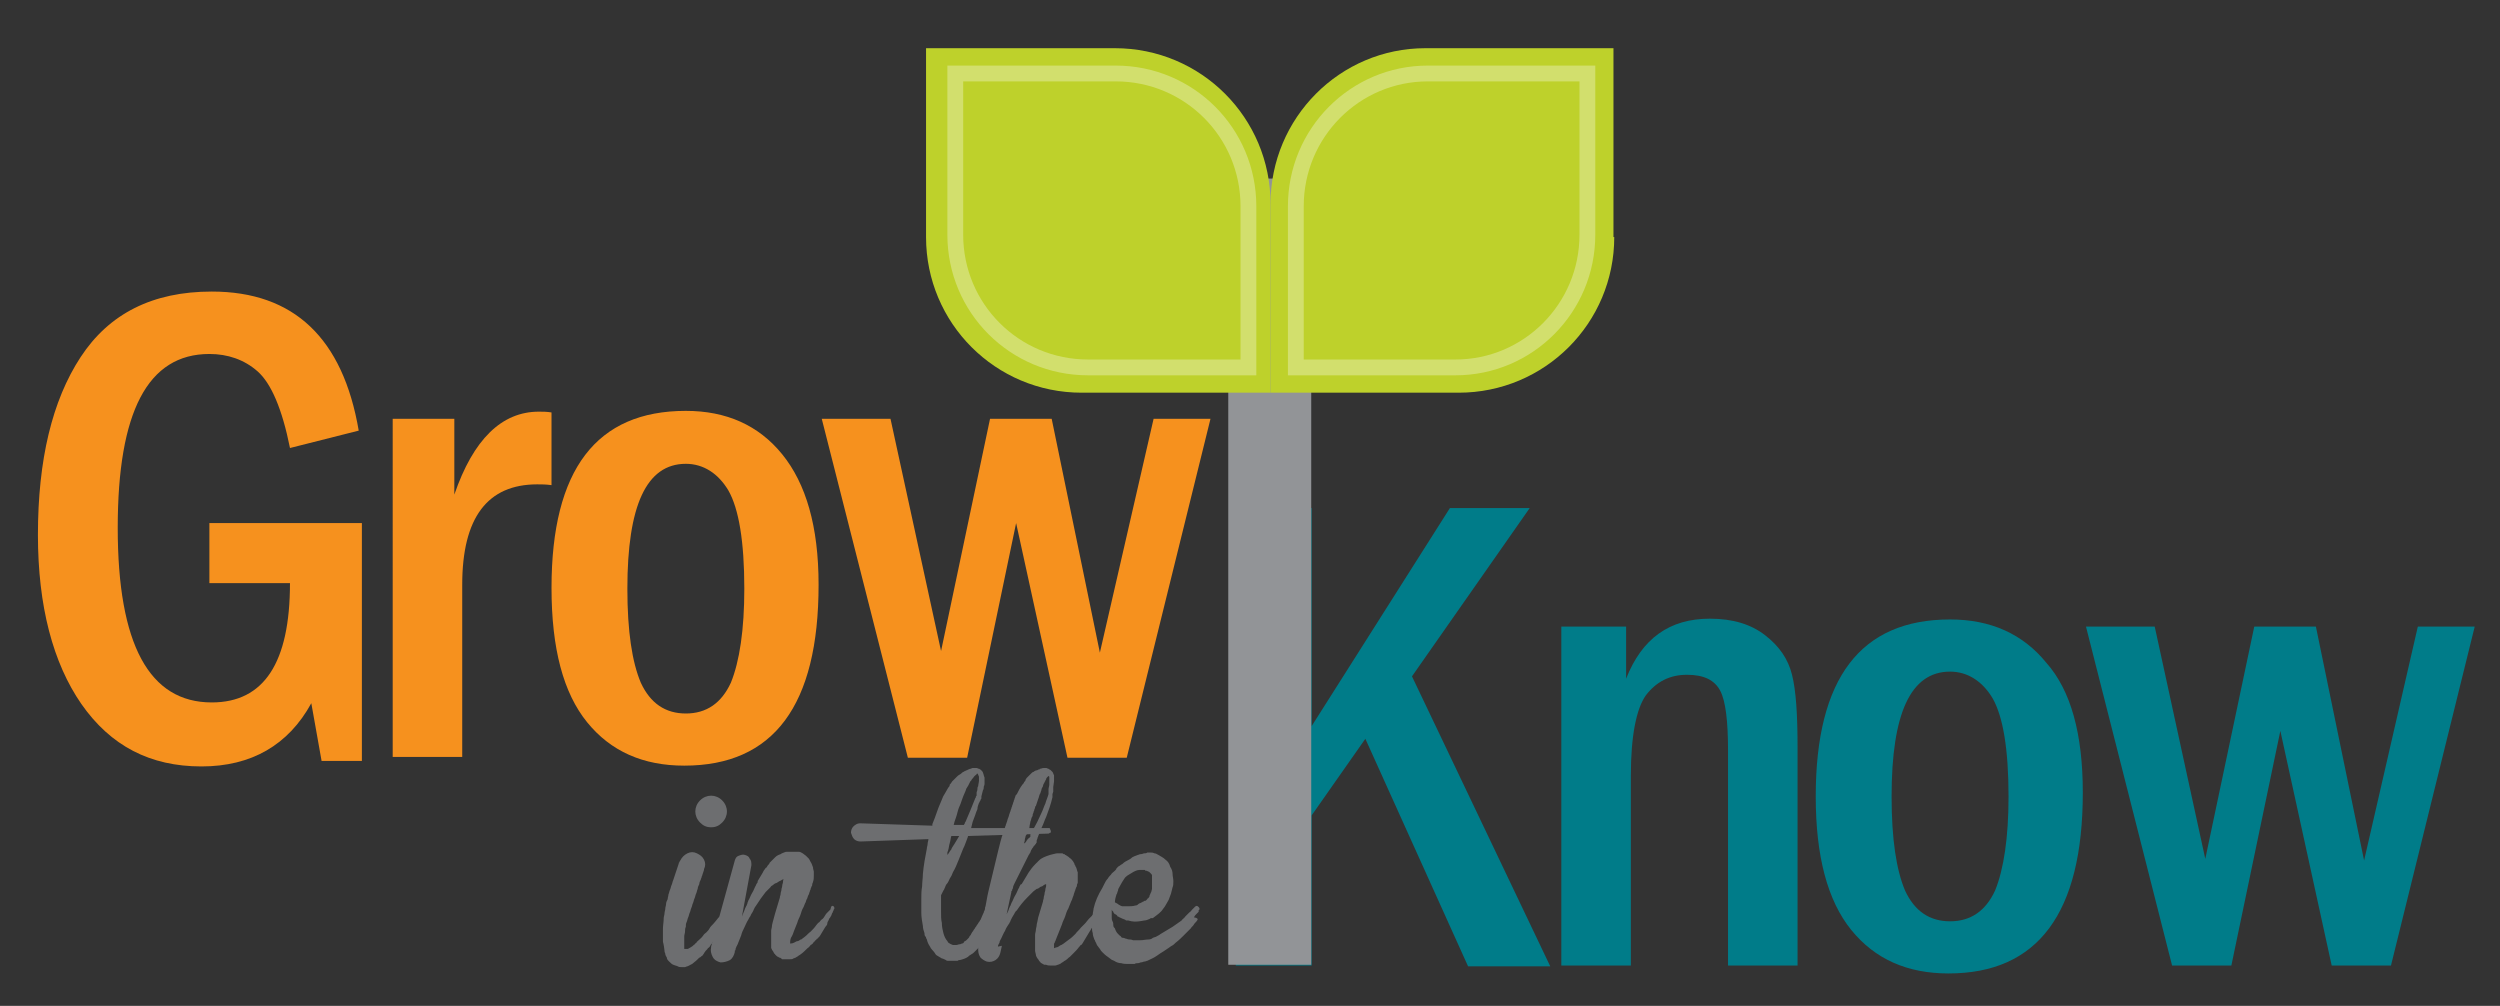<?xml version="1.0" encoding="utf-8"?>
<!-- Generator: Adobe Illustrator 24.0.3, SVG Export Plug-In . SVG Version: 6.00 Build 0)  -->
<svg version="1.1" id="Layer_1" xmlns="http://www.w3.org/2000/svg" xmlns:xlink="http://www.w3.org/1999/xlink" x="0px" y="0px"
	 viewBox="0 0 316.4 127.3" style="enable-background:new 0 0 316.4 127.3;" xml:space="preserve">
<rect x="0" y="0" width="316.4" height="127.3" fill="#333333" stroke="none"/>
<style type="text/css">
	.st0{fill:#007C89;}
	.st1{fill:#F6911E;}
	.st2{fill:none;stroke:#929497;stroke-width:10.5;stroke-miterlimit:10;}
	.st3{fill:#BED12B;}
	.st4{fill:#6D6E70;}
	.st5{opacity:0.31;fill:none;stroke:#FFFFFF;stroke-width:2;stroke-miterlimit:10;}
</style>
<path class="st0" d="M156.4,64.3h9.6v27.6l17.5-27.6h10.1l-14.9,21.3l17.5,36.7h-10.4l-13-28.8l-6.8,9.7v19h-9.6V64.3z"/>
<path class="st0" d="M197.7,79.3h8.1v6.6c2-5.1,5.5-7.6,10.6-7.6c2.9,0,5.2,0.7,7,2.1c1.8,1.4,2.9,3,3.4,5s0.7,5,0.7,9.2v27.6h-8.8
	V95c0-3.7-0.3-6.3-1-7.6c-0.7-1.3-2-2-4.2-2c-2.2,0-3.9,0.9-5.2,2.6c-1.2,1.7-1.9,5.1-1.9,10.2v24h-8.8V79.3z"/>
<path class="st0" d="M263.6,100.3c0,15.3-5.7,22.9-17,22.9c-5.2,0-9.3-1.8-12.3-5.5s-4.5-9.3-4.5-16.9c0-15,5.7-22.4,17-22.4
	c5.1,0,9.2,1.8,12.2,5.5C262.1,87.4,263.6,92.9,263.6,100.3z M254.2,100.8c0-6-0.7-10.1-2-12.4c-1.3-2.2-3.2-3.4-5.4-3.4
	c-5,0-7.4,5.3-7.4,15.8c0,5.4,0.6,9.3,1.7,11.9c1.2,2.6,3.1,3.9,5.7,3.9c2.6,0,4.5-1.3,5.7-3.9C253.6,110,254.2,106,254.2,100.8z"/>
<path class="st0" d="M264,79.3h8.7l6.4,29.4l6.2-29.4h7.8l6.1,29.6l6.8-29.6h7.2l-10.6,42.9h-7.5l-6.5-29.7l-6.2,29.7h-7.5L264,79.3
	z"/>
<path class="st1" d="M26.5,66.2h19.3v30.1h-5.1l-1.3-7.3c-2.9,5.3-7.6,8-13.9,8c-6.5,0-11.5-2.6-15.2-7.9
	c-3.6-5.2-5.5-12.4-5.5-21.4c0-9.5,1.8-17,5.4-22.5c3.6-5.5,9.1-8.3,16.6-8.3c10.4,0,16.6,5.9,18.6,17.6l-8.7,2.2
	c-1-5-2.4-8.2-4.1-9.7c-1.7-1.5-3.8-2.2-6.1-2.2c-7.8,0-11.6,7.3-11.6,22c0,14.8,4,22.1,11.9,22.1c6.6,0,9.9-5,9.9-15.1H26.5V66.2z"
	/>
<path class="st1" d="M49.7,53h7.8v9.6c2.4-7,6-10.5,10.7-10.5c0.5,0,1,0,1.6,0.1v9.2c-0.7-0.1-1.3-0.1-1.8-0.1
	c-6.3,0-9.5,4.2-9.5,12.7v21.8h-8.8V53z"/>
<path class="st1" d="M103.6,74c0,15.3-5.7,22.9-17,22.9c-5.2,0-9.3-1.8-12.3-5.5c-3-3.7-4.5-9.3-4.5-17c0-15,5.7-22.4,17-22.4
	c5.1,0,9.2,1.8,12.2,5.5S103.6,66.6,103.6,74z M94.2,74.5c0-6-0.7-10.1-2-12.4c-1.3-2.2-3.2-3.4-5.4-3.4c-5,0-7.4,5.3-7.4,15.8
	c0,5.4,0.6,9.3,1.7,11.9c1.2,2.6,3.1,3.9,5.7,3.9c2.6,0,4.5-1.3,5.7-3.9C93.6,83.7,94.2,79.7,94.2,74.5z"/>
<path class="st1" d="M104,53h8.7l6.4,29.4l6.2-29.4h7.8l6.1,29.6l6.8-29.6h7.2l-10.6,42.9h-7.5l-6.5-29.7l-6.2,29.7h-7.5L104,53z"/>
<line class="st2" x1="160.7" y1="22.6" x2="160.7" y2="122.1"/>
<g>
	<path class="st3" d="M117.2,30c0,10.9,8.8,19.7,19.7,19.7h23.9V25.8c0-10.9-8.8-19.7-19.7-19.7h-23.9V30z"/>
	<path class="st3" d="M204.3,30c0,10.9-8.8,19.7-19.7,19.7h-23.8V25.8c0-10.9,8.8-19.7,19.6-19.7h23.8V30z"/>
</g>
<g>
	<path class="st4" d="M83.9,119.1c0-0.1,0-0.3,0-0.4s0-0.3,0-0.4v-0.7c0-0.5,0.1-0.9,0.1-1.4c0-0.2,0.1-0.4,0.1-0.6
		c0-0.2,0.1-0.4,0.1-0.6c0-0.2,0.1-0.4,0.1-0.6c0-0.2,0.1-0.4,0.2-0.6c0-0.2,0.1-0.4,0.1-0.6c0.1-0.2,0.1-0.4,0.2-0.6
		c0.1-0.2,0.1-0.4,0.2-0.6c0.1-0.2,0.1-0.4,0.2-0.6l0.4-1.2l0.2-0.6l0.1-0.3c0-0.1,0-0.1,0.1-0.2c0,0,0-0.1,0.1-0.2
		c0.2-0.4,0.5-0.7,0.9-0.9c0.4-0.2,0.8-0.2,1.2,0s0.7,0.4,0.9,0.8c0.2,0.4,0.2,0.8,0,1.2c0,0,0,0,0,0.1h0l-0.1,0.3l-0.1,0.3
		c0,0.1-0.1,0.2-0.1,0.3c0,0.1-0.1,0.2-0.1,0.3c-0.1,0.2-0.2,0.4-0.2,0.6c-0.1,0.2-0.2,0.4-0.2,0.6c-0.1,0.2-0.1,0.4-0.2,0.6
		c-0.1,0.2-0.1,0.4-0.2,0.6c-0.1,0.2-0.1,0.4-0.2,0.6c-0.1,0.2-0.1,0.4-0.2,0.6c-0.1,0.2-0.1,0.4-0.2,0.6c-0.1,0.2-0.1,0.4-0.2,0.6
		c-0.1,0.2-0.1,0.4-0.2,0.6s-0.1,0.4-0.1,0.6c-0.1,0.2-0.1,0.4-0.1,0.6c0,0.2-0.1,0.4-0.1,0.6c0,0.1,0,0.2,0,0.3c0,0.1,0,0.2,0,0.2
		c0,0.1,0,0.2,0,0.3c0,0.1,0,0.2,0,0.2c0,0.1,0,0.1,0,0.2c0,0.1,0,0.1,0,0.2c0,0,0,0.1,0,0.1c0,0,0,0,0,0c0,0,0,0.1,0,0.1v0v0
		c0,0,0,0,0,0c0,0,0,0,0.1,0h0c0,0,0,0,0,0c0,0,0,0,0,0h0c0,0,0.1,0,0.1,0c0,0,0.1,0,0.2,0c0.1,0,0.2-0.1,0.4-0.2
		c0.2-0.1,0.3-0.2,0.4-0.3c0.1-0.1,0.2-0.1,0.2-0.2c0.1-0.1,0.2-0.1,0.2-0.2c0.3-0.3,0.6-0.5,0.8-0.8c0.1-0.2,0.3-0.3,0.4-0.4
		c0.1-0.1,0.3-0.3,0.4-0.5c0.1-0.2,0.3-0.4,0.5-0.6s0.4-0.5,0.5-0.6c0.1-0.1,0.1-0.2,0.2-0.2s0.1-0.2,0.2-0.2l0.2-0.2
		c0,0,0.1-0.1,0.1-0.1c0,0,0.1-0.1,0.1-0.1c0.1-0.1,0.1-0.1,0.2-0.1c0.1,0,0.2,0,0.3,0.1c0.2,0.1,0.2,0.3,0.1,0.5
		c0,0-0.1,0.1-0.1,0.1c0,0.1,0,0.1-0.1,0.1l-0.1,0.3c-0.1,0.2-0.2,0.4-0.3,0.6c-0.1,0.2-0.2,0.4-0.4,0.7c-0.2,0.3-0.3,0.5-0.4,0.7
		c-0.1,0.2-0.2,0.4-0.4,0.5s-0.2,0.4-0.4,0.5c-0.1,0.2-0.2,0.4-0.4,0.5c-0.1,0.2-0.3,0.3-0.4,0.5c-0.1,0.1-0.1,0.2-0.2,0.3
		s-0.1,0.2-0.2,0.2c-0.1,0.1-0.2,0.2-0.3,0.2c-0.1,0.1-0.2,0.2-0.3,0.3c-0.2,0.2-0.4,0.3-0.6,0.5c-0.1,0-0.1,0.1-0.2,0.1
		s-0.1,0.1-0.2,0.1c-0.1,0.1-0.3,0.1-0.5,0.2h0h0l-0.1,0h-0.1c-0.1,0-0.1,0-0.2,0c-0.2,0-0.4,0-0.5-0.1c-0.1,0-0.2-0.1-0.3-0.1
		c-0.1,0-0.2-0.1-0.3-0.1c-0.2-0.1-0.3-0.2-0.5-0.4c-0.2-0.2-0.3-0.3-0.3-0.5c-0.1-0.2-0.2-0.3-0.2-0.5c-0.1-0.2-0.1-0.3-0.1-0.4
		C84,119.4,83.9,119.3,83.9,119.1z M90,104.7c-0.6,0-1-0.2-1.4-0.6c-0.4-0.4-0.6-0.9-0.6-1.4s0.2-1,0.6-1.4c0.4-0.4,0.9-0.6,1.4-0.6
		c0.5,0,1,0.2,1.4,0.6c0.4,0.4,0.6,0.9,0.6,1.4s-0.2,1-0.6,1.4C91,104.5,90.6,104.7,90,104.7z"/>
	<path class="st4" d="M105.5,114.7c0.1,0.1,0.1,0.2,0.1,0.3c-0.1,0.1-0.1,0.2-0.1,0.2l-0.1,0.2c0,0,0,0.1-0.1,0.2
		c0,0.1-0.1,0.2-0.1,0.3c-0.1,0.1-0.1,0.2-0.2,0.3c-0.1,0.1-0.1,0.1-0.1,0.2c-0.1,0.2-0.2,0.3-0.2,0.5s-0.2,0.3-0.3,0.5
		c-0.1,0.2-0.2,0.3-0.3,0.5c-0.1,0.2-0.2,0.3-0.3,0.5c-0.1,0.1-0.1,0.2-0.2,0.2c0,0.1-0.1,0.2-0.2,0.2c-0.1,0.1-0.1,0.2-0.2,0.2
		c-0.1,0.1-0.1,0.2-0.2,0.2c-0.1,0.2-0.2,0.3-0.4,0.4c-0.1,0.1-0.2,0.3-0.4,0.4c-0.3,0.3-0.6,0.6-0.9,0.8c-0.1,0.1-0.2,0.1-0.3,0.2
		s-0.2,0.1-0.3,0.2c-0.1,0-0.2,0.1-0.3,0.1c-0.1,0.1-0.2,0.1-0.4,0.1c-0.1,0-0.2,0-0.2,0c-0.1,0-0.2,0-0.2,0h-0.2c0,0-0.1,0-0.1,0
		c0,0-0.1,0-0.2,0c0,0-0.1,0-0.1,0s-0.1,0-0.1-0.1c-0.1,0-0.1-0.1-0.2-0.1c-0.1,0-0.1,0-0.2-0.1c-0.1,0-0.2-0.1-0.3-0.2
		c0,0-0.1-0.1-0.1-0.1c0-0.1-0.1-0.1-0.1-0.1c-0.1-0.2-0.2-0.4-0.3-0.5c0-0.1-0.1-0.2-0.1-0.2c0-0.1,0-0.1,0-0.2c0-0.2,0-0.3,0-0.4
		s0-0.2,0-0.4c0-0.1,0-0.2,0-0.3c0-0.1,0-0.2,0-0.3c0-0.1,0-0.2,0-0.3c0-0.1,0-0.2,0-0.3c0-0.2,0.1-0.4,0.1-0.6
		c0-0.2,0.1-0.4,0.1-0.5l0.3-1.1c0.1-0.3,0.2-0.7,0.3-1s0.2-0.7,0.3-1c0-0.2,0.1-0.3,0.1-0.5c0-0.2,0.1-0.3,0.1-0.5
		c0-0.2,0.1-0.3,0.1-0.5c0-0.2,0.1-0.3,0.1-0.5c0-0.1,0-0.2,0.1-0.3c0,0,0,0-0.1,0c0,0,0,0,0,0c-0.1,0-0.2,0.1-0.2,0.1
		c-0.1,0-0.1,0.1-0.2,0.1s-0.1,0.1-0.2,0.1c-0.1,0.1-0.3,0.2-0.4,0.2c-0.1,0.1-0.3,0.2-0.4,0.3c-0.1,0-0.1,0.1-0.2,0.2
		s-0.1,0.1-0.2,0.2c-0.1,0.1-0.1,0.1-0.2,0.2s-0.1,0.1-0.2,0.2c-0.2,0.3-0.4,0.5-0.6,0.8s-0.4,0.6-0.6,0.9c-0.1,0.1-0.2,0.3-0.3,0.5
		c0,0.1-0.1,0.2-0.1,0.2c0,0.1-0.1,0.2-0.1,0.2c-0.1,0.2-0.2,0.3-0.2,0.4c-0.1,0.1-0.2,0.3-0.3,0.5c-0.2,0.3-0.3,0.6-0.5,1
		s-0.3,0.6-0.4,1c-0.1,0.2-0.1,0.3-0.2,0.5s-0.1,0.3-0.2,0.5c0,0.1-0.1,0.2-0.1,0.2c0,0.1-0.1,0.2-0.1,0.2c0,0.1-0.1,0.2-0.1,0.3
		c0,0.1,0,0.2-0.1,0.2c0,0,0,0,0,0l0,0.2c-0.1,0.4-0.3,0.8-0.6,1c-0.4,0.2-0.8,0.3-1.2,0.3c-0.4-0.1-0.8-0.3-1-0.7
		c-0.2-0.4-0.3-0.8-0.2-1.2c0-0.1,0-0.1,0-0.1l3-10.9c0.1-0.3,0.2-0.5,0.5-0.6c0.3-0.1,0.5-0.2,0.8-0.1c0.3,0.1,0.5,0.2,0.6,0.5
		c0.2,0.2,0.2,0.5,0.2,0.8l-1.2,6.5c0.1-0.2,0.1-0.3,0.2-0.5s0.1-0.3,0.2-0.5c0-0.1,0.1-0.2,0.1-0.2c0-0.1,0.1-0.2,0.1-0.2
		c0-0.1,0.1-0.2,0.1-0.3s0.1-0.2,0.1-0.3c0.2-0.3,0.3-0.7,0.5-1s0.3-0.7,0.5-1c0-0.1,0.1-0.2,0.1-0.2c0.1-0.1,0.1-0.2,0.1-0.3
		l0.3-0.5c0.1-0.2,0.2-0.3,0.3-0.5c0.1-0.2,0.2-0.4,0.3-0.5c0.1-0.1,0.1-0.2,0.2-0.2c0.1-0.1,0.1-0.2,0.2-0.3
		c0.1-0.1,0.2-0.2,0.2-0.3c0.1-0.1,0.2-0.2,0.2-0.2c0.2-0.2,0.3-0.3,0.5-0.5c0.2-0.2,0.4-0.3,0.7-0.4c0.1-0.1,0.2-0.1,0.4-0.2
		s0.3-0.1,0.4-0.1c0.1,0,0.1,0,0.2,0c0.1,0,0.1,0,0.2,0c0.1,0,0.2,0,0.2,0h0.1h0h0.1h0h0h0.1c0.1,0,0.1,0,0.2,0c0.1,0,0.1,0,0.2,0
		c0.1,0,0.1,0,0.2,0c0.2,0,0.3,0.1,0.5,0.2c0.1,0.1,0.3,0.2,0.4,0.3c0.1,0.1,0.1,0.1,0.2,0.2c0.1,0.1,0.1,0.1,0.2,0.2
		c0,0.1,0.1,0.1,0.1,0.2c0,0.1,0.1,0.1,0.1,0.2c0.1,0.1,0.1,0.2,0.2,0.4c0,0.1,0.1,0.2,0.1,0.3c0,0.2,0.1,0.4,0.1,0.5
		c0,0.2,0,0.3,0,0.5c0,0.3,0,0.5-0.1,0.8c0,0.1-0.1,0.2-0.1,0.3c0,0.1,0,0.2-0.1,0.3c0,0.1-0.1,0.2-0.1,0.3s-0.1,0.2-0.1,0.3
		c-0.1,0.2-0.1,0.4-0.2,0.5c-0.1,0.2-0.1,0.4-0.2,0.5c-0.1,0.2-0.1,0.4-0.2,0.5c-0.1,0.2-0.1,0.3-0.2,0.5c-0.2,0.3-0.3,0.7-0.4,1
		c-0.1,0.3-0.3,0.6-0.4,1l-0.4,1c-0.1,0.3-0.2,0.6-0.4,0.9c-0.1,0.3-0.1,0.5-0.1,0.6c0,0.1,0.1,0.2,0.1,0.1c0.1,0,0.2,0,0.4-0.1
		c0.2-0.1,0.3-0.2,0.5-0.2c0.1,0,0.1-0.1,0.2-0.1c0.1-0.1,0.1-0.1,0.2-0.1l0.4-0.3c0.3-0.2,0.5-0.5,0.8-0.7c0.2-0.2,0.5-0.5,0.7-0.8
		c0.1-0.1,0.2-0.3,0.4-0.4c0.1-0.1,0.2-0.3,0.4-0.4c0.1-0.1,0.2-0.2,0.3-0.4c0.1-0.2,0.2-0.3,0.3-0.4l0.2-0.2l0.2-0.2h0
		C105.2,114.6,105.3,114.6,105.5,114.7z"/>
	<path class="st4" d="M132.7,104.8c0.1,0,0.2,0,0.2,0.1s0.1,0.2,0.1,0.3c0,0.1,0,0.2-0.1,0.2s-0.1,0.1-0.2,0.1l-10.2,0.3
		c0,0,0,0.1,0,0.1c-0.1,0.3-0.2,0.5-0.3,0.8s-0.2,0.5-0.3,0.7c-0.2,0.5-0.4,1-0.6,1.5c-0.2,0.5-0.4,1-0.7,1.5
		c-0.1,0.3-0.2,0.5-0.4,0.8c-0.1,0.2-0.2,0.5-0.4,0.7c-0.1,0.1-0.1,0.2-0.2,0.4s-0.1,0.3-0.2,0.4l-0.2,0.4l-0.1,0.2l0,0.1
		c0,0,0,0.1,0,0.1c0,0,0,0,0,0c0,0.1,0,0.1,0,0.2c0,0.1,0,0.1,0,0.2c0,0.3,0,0.5,0,0.8c0,0.2,0,0.5,0,0.7c0,0.5,0,1,0.1,1.4
		c0,0.5,0.1,0.9,0.2,1.3c0.1,0.4,0.3,0.8,0.5,1c0.1,0.2,0.2,0.3,0.3,0.3c0.1,0.1,0.2,0.1,0.4,0.2c0,0,0.1,0,0.1,0c0,0,0.1,0,0.1,0
		h0.2c0.2,0,0.3-0.1,0.5-0.1c0.1,0,0.2-0.1,0.3-0.1c0.1,0,0.2-0.1,0.2-0.2c0.1-0.1,0.2-0.1,0.3-0.2c0.1-0.1,0.2-0.2,0.2-0.2
		c0.1-0.1,0.2-0.2,0.2-0.3c0.1-0.1,0.2-0.2,0.2-0.3c0.1-0.1,0.1-0.2,0.2-0.3c0.1-0.1,0.1-0.2,0.2-0.3c0.1-0.1,0.1-0.2,0.2-0.3
		c0.1-0.1,0.1-0.2,0.2-0.3c0.1-0.1,0.1-0.2,0.2-0.3c0.1-0.1,0.1-0.2,0.2-0.3l0.3-0.7c0-0.1,0.1-0.1,0.1-0.2c0-0.1,0-0.1,0.1-0.2
		l0.1-0.2l0-0.1l0-0.1v0c0-0.1,0.1-0.2,0.2-0.3c0.1-0.1,0.2-0.1,0.4,0c0.1,0,0.2,0.1,0.2,0.2c0.1,0.1,0.1,0.2,0,0.3l0,0.1l0,0.1
		c0,0,0,0.1,0,0.2c0,0.1,0,0.1,0,0.2c0,0.1,0,0.1,0,0.2c0,0.1-0.1,0.3-0.1,0.4s-0.1,0.3-0.1,0.4c0,0.1-0.1,0.2-0.1,0.4
		s-0.1,0.3-0.1,0.4l-0.3,0.8l-0.4,0.8c-0.1,0.1-0.2,0.2-0.2,0.4c-0.1,0.1-0.2,0.2-0.3,0.4c-0.1,0.1-0.2,0.2-0.3,0.3
		c-0.1,0.1-0.2,0.2-0.3,0.3c-0.1,0.1-0.2,0.2-0.4,0.3s-0.3,0.2-0.4,0.3c-0.3,0.2-0.6,0.3-1,0.4c-0.1,0-0.2,0-0.3,0.1
		c-0.1,0-0.2,0-0.3,0c-0.1,0-0.2,0-0.3,0s-0.2,0-0.3,0c-0.1,0-0.2,0-0.3,0c-0.1,0-0.2,0-0.3-0.1c-0.2-0.1-0.4-0.2-0.5-0.2
		c-0.2-0.1-0.3-0.2-0.5-0.3s-0.3-0.2-0.4-0.4c-0.2-0.3-0.5-0.5-0.6-0.8c-0.2-0.3-0.3-0.5-0.4-0.9c0-0.1-0.1-0.1-0.1-0.2
		c0-0.1,0-0.1-0.1-0.2c-0.1-0.1-0.1-0.3-0.1-0.4c-0.1-0.3-0.2-0.6-0.2-0.9c-0.1-0.6-0.2-1.1-0.2-1.7s0-1.1,0-1.7
		c0-0.5,0-1.1,0.1-1.6c0-0.5,0.1-1.1,0.1-1.6c0.1-1.1,0.3-2.2,0.5-3.2c0-0.2,0.1-0.4,0.1-0.6s0.1-0.4,0.1-0.6l-8.6,0.3
		c-0.3,0-0.6-0.1-0.8-0.3c-0.2-0.2-0.3-0.5-0.4-0.8c0-0.3,0.1-0.6,0.3-0.8c0.2-0.2,0.5-0.4,0.8-0.4h0.1l9.1,0.3c0,0,0-0.1,0-0.1
		c0-0.1,0-0.1,0-0.1c0.2-0.5,0.4-1,0.6-1.6s0.4-1,0.6-1.5c0.1-0.3,0.2-0.5,0.4-0.8c0.1-0.2,0.3-0.5,0.4-0.7c0.1-0.1,0.2-0.2,0.2-0.4
		c0.1-0.1,0.2-0.2,0.3-0.4c0.1-0.1,0.2-0.2,0.3-0.3c0.1-0.1,0.2-0.2,0.3-0.3c0.1-0.1,0.2-0.2,0.4-0.3s0.2-0.2,0.4-0.3
		c0.1,0,0.1-0.1,0.2-0.1c0.1,0,0.1-0.1,0.2-0.1c0.1,0,0.2-0.1,0.2-0.1c0.1,0,0.2-0.1,0.3-0.1c0.1,0,0.2-0.1,0.3-0.1
		c0.1,0,0.2,0,0.3,0h0h0h0c0,0,0,0,0,0h0c0.1,0,0.1,0,0.2,0c0.1,0,0.2,0.1,0.3,0.1c0.1,0,0.1,0.1,0.2,0.1c0,0,0.1,0.1,0.1,0.1
		c0.1,0.1,0.2,0.2,0.2,0.3c0.1,0.2,0.1,0.4,0.2,0.6c0,0.1,0,0.2,0,0.2c0,0.1,0,0.2,0,0.2c0,0.1,0,0.1,0,0.2s0,0.1,0,0.2
		c0,0.2-0.1,0.3-0.1,0.4c0,0.1,0,0.3-0.1,0.4c0,0.1-0.1,0.3-0.1,0.4c0,0.1-0.1,0.3-0.1,0.4c0,0.1,0,0.1,0,0.2c0,0.1,0,0.1-0.1,0.2
		c0,0.1,0,0.1-0.1,0.2c0,0.1,0,0.1-0.1,0.2c-0.1,0.3-0.2,0.5-0.2,0.8c-0.1,0.2-0.2,0.5-0.3,0.8l-0.3,0.8l-0.1,0.4l-0.1,0.4
		L132.7,104.8z M120.8,106.8c0.1-0.2,0.2-0.3,0.3-0.5s0.2-0.3,0.3-0.5l-1,0c-0.1,0.3-0.1,0.6-0.2,0.9s-0.1,0.6-0.2,0.9
		c0,0.1-0.1,0.2-0.1,0.3c0,0.1,0,0.2,0,0.3c0.2-0.2,0.3-0.5,0.5-0.7C120.4,107.4,120.6,107.1,120.8,106.8z M121.5,101.9
		c-0.2,0.4-0.3,0.8-0.4,1.2c-0.1,0.4-0.3,0.8-0.4,1.3l1.3,0c0-0.1,0.1-0.1,0.1-0.2c0,0,0-0.1,0.1-0.2c0.4-0.9,0.8-1.9,1.2-2.9
		c0-0.1,0.1-0.1,0.1-0.2c0-0.1,0-0.1,0.1-0.2c0-0.1,0-0.1,0-0.2c0-0.1,0-0.1,0-0.2c0-0.1,0.1-0.2,0.1-0.4c0-0.1,0-0.3,0.1-0.4
		c0-0.2,0.1-0.5,0.1-0.7c0-0.1,0-0.1,0-0.2s0-0.1,0-0.2c0-0.1,0-0.2-0.1-0.3c0-0.1,0-0.1-0.1-0.2h0v0l0,0h0h0v0h0
		c-0.1,0-0.1,0.1-0.1,0.1c-0.1,0.1-0.3,0.2-0.4,0.4c0,0-0.1,0.1-0.1,0.1c0,0,0,0.1-0.1,0.1c0,0.1-0.1,0.2-0.2,0.3
		c-0.1,0.2-0.2,0.4-0.3,0.6c-0.1,0.1-0.1,0.2-0.2,0.3l-0.1,0.3c-0.1,0.2-0.2,0.5-0.3,0.7S121.6,101.7,121.5,101.9z"/>
	<path class="st4" d="M126.8,119.7L126.8,119.7l-0.2,0.9v0c-0.1,0.4-0.3,0.7-0.6,0.9c-0.3,0.2-0.7,0.3-1.1,0.2
		c-0.3-0.1-0.6-0.3-0.8-0.5c-0.2-0.3-0.3-0.6-0.3-1c0,0,0-0.1,0-0.2l0-0.2l0-0.3c0-0.1,0-0.2,0.1-0.3c0-0.1,0-0.2,0.1-0.3l0.1-0.6
		l0.1-0.6c0-0.1,0.1-0.2,0.1-0.3c0-0.1,0-0.2,0-0.3l0.1-0.6c0-0.2,0.1-0.4,0.1-0.6c0-0.2,0.1-0.4,0.1-0.6c0.2-0.8,0.3-1.7,0.5-2.5
		c0.2-0.8,0.4-1.7,0.6-2.5c0.2-0.8,0.4-1.7,0.6-2.5s0.4-1.7,0.7-2.5l0.2-0.6c0-0.1,0.1-0.2,0.1-0.3s0.1-0.2,0.1-0.3
		c0.1-0.2,0.1-0.4,0.2-0.6c0.1-0.2,0.1-0.4,0.2-0.6c0-0.1,0.1-0.2,0.1-0.3s0.1-0.2,0.1-0.3c0-0.1,0.1-0.2,0.1-0.3
		c0-0.1,0.1-0.2,0.1-0.3s0.1-0.2,0.1-0.3c0-0.1,0.1-0.2,0.1-0.3c0-0.1,0.1-0.2,0.1-0.3s0.1-0.2,0.2-0.3c0.2-0.4,0.4-0.8,0.7-1.2
		c0.1-0.1,0.2-0.2,0.2-0.3c0.1-0.1,0.2-0.2,0.2-0.3c0-0.1,0.1-0.1,0.1-0.2c0,0,0.1-0.1,0.1-0.1c0.1-0.1,0.2-0.2,0.2-0.2
		c0.1-0.1,0.2-0.2,0.3-0.3c0.1-0.1,0.2-0.2,0.3-0.2c0.1-0.1,0.3-0.2,0.4-0.2c0.1,0,0.2-0.1,0.2-0.1c0.1,0,0.2,0,0.2-0.1
		c0.2,0,0.3-0.1,0.5-0.1l0.1,0h0h0c0,0,0.1,0,0.1,0c0,0,0,0,0.1,0c0.1,0,0.2,0.1,0.3,0.1c0.1,0.1,0.2,0.1,0.3,0.2
		c0,0,0.1,0.1,0.1,0.1c0,0,0.1,0.1,0.1,0.1c0.1,0.1,0.1,0.3,0.2,0.4c0,0.1,0,0.1,0,0.2s0,0.1,0,0.2c0,0.1,0,0.1,0,0.2s0,0.1,0,0.2
		l-0.1,0.7c0,0.1,0,0.2,0,0.3c0,0.1,0,0.2,0,0.3l-0.1,0.3l0,0.1l0,0.1l0,0.2c-0.2,0.9-0.5,1.7-0.8,2.5c-0.2,0.4-0.3,0.8-0.5,1.2
		s-0.3,0.8-0.5,1.2c0,0.1-0.1,0.2-0.1,0.3s-0.1,0.2-0.1,0.3l0,0.1l0,0.1c0,0.1-0.1,0.1-0.1,0.2c0,0-0.1,0.1-0.1,0.1
		c0,0.1,0,0.1-0.1,0.1c-0.1,0.1-0.1,0.2-0.2,0.3s-0.1,0.2-0.2,0.3c0,0.1-0.1,0.2-0.1,0.3c-0.1,0.1-0.1,0.2-0.2,0.3
		c-0.1,0.2-0.2,0.4-0.3,0.6s-0.2,0.4-0.3,0.6c-0.1,0.2-0.2,0.4-0.3,0.6s-0.2,0.4-0.3,0.6c-0.1,0.2-0.2,0.4-0.3,0.6
		c-0.1,0.2-0.2,0.4-0.3,0.6c-0.1,0.2-0.2,0.4-0.2,0.6l-0.1,0.2l0,0.1l-0.1,0.1l0,0.1c-0.1,0.5-0.2,0.9-0.3,1.4
		c-0.1,0.5-0.2,0.9-0.3,1.4l0.2-0.4c0.1-0.2,0.1-0.4,0.2-0.5c0-0.1,0.1-0.2,0.1-0.2c0-0.1,0.1-0.2,0.1-0.3c0.2-0.3,0.3-0.7,0.5-1
		c0.2-0.3,0.3-0.7,0.5-1c0-0.1,0.1-0.2,0.1-0.2c0-0.1,0.1-0.2,0.2-0.2l0.3-0.5c0.1-0.2,0.2-0.3,0.3-0.5c0.1-0.2,0.2-0.3,0.3-0.5
		c0.2-0.3,0.5-0.7,0.8-1c0.2-0.2,0.3-0.3,0.5-0.5c0.2-0.2,0.4-0.3,0.6-0.4c0.2-0.1,0.5-0.2,0.8-0.3c0.1,0,0.3-0.1,0.4-0.1
		s0.3-0.1,0.5-0.1h0.1l0,0h0h0h0c0.2,0,0.3,0,0.3,0c0.1,0,0.1,0,0.2,0c0.1,0,0.1,0,0.2,0.1c0.1,0,0.2,0,0.2,0.1
		c0.1,0,0.2,0.1,0.2,0.1c0.2,0.1,0.3,0.2,0.4,0.3c0.2,0.1,0.3,0.3,0.4,0.4c0.1,0.2,0.2,0.3,0.2,0.4c0,0.1,0.1,0.1,0.1,0.2
		c0,0.1,0.1,0.1,0.1,0.2c0.1,0.2,0.1,0.4,0.2,0.6c0,0.1,0,0.2,0,0.3s0,0.2,0,0.2c0,0.2,0,0.3,0,0.4s0,0.3,0,0.4
		c0,0.1-0.1,0.2-0.1,0.3c0,0.1,0,0.2-0.1,0.3c0,0.1-0.1,0.2-0.1,0.3c0,0.1-0.1,0.2-0.1,0.3c-0.1,0.2-0.1,0.4-0.2,0.6
		c-0.1,0.2-0.1,0.4-0.2,0.5c-0.1,0.2-0.1,0.3-0.2,0.5c-0.1,0.2-0.1,0.3-0.2,0.5c-0.2,0.3-0.3,0.7-0.4,1s-0.3,0.6-0.4,1l-0.4,1
		c-0.1,0.2-0.1,0.3-0.2,0.5c-0.1,0.2-0.1,0.3-0.2,0.5c0,0.1-0.1,0.2-0.1,0.2s0,0.2-0.1,0.2c0,0.1,0,0.1,0,0.2c0,0.1,0,0.1,0,0.2
		c0,0.1,0,0.2,0,0.2c0.1,0,0.2-0.1,0.3-0.1c0.1,0,0.3-0.1,0.4-0.2c0.1,0,0.1-0.1,0.2-0.1c0.1,0,0.1-0.1,0.2-0.1
		c0.1-0.1,0.3-0.2,0.4-0.3c0.1-0.1,0.3-0.2,0.4-0.3c0.3-0.2,0.5-0.4,0.8-0.7c0.2-0.3,0.5-0.5,0.7-0.8c0.1-0.1,0.3-0.3,0.5-0.5
		c0.2-0.2,0.3-0.4,0.5-0.6c0.1-0.1,0.1-0.1,0.2-0.2s0.1-0.1,0.2-0.2l0.2-0.2l0.2-0.2c0.1-0.1,0.3-0.2,0.4,0c0.1,0.1,0.2,0.2,0.1,0.4
		c0,0-0.1,0.1-0.1,0.2l-0.1,0.2c0,0.1-0.1,0.2-0.1,0.2c0,0.1-0.1,0.2-0.1,0.2c-0.1,0.2-0.2,0.4-0.4,0.6c-0.2,0.2-0.3,0.5-0.4,0.6
		c-0.1,0.2-0.2,0.3-0.3,0.5c-0.1,0.2-0.2,0.3-0.3,0.5c-0.1,0.2-0.2,0.3-0.3,0.5c-0.1,0.1-0.1,0.2-0.2,0.2s-0.1,0.2-0.2,0.2
		c-0.2,0.3-0.5,0.6-0.8,0.9c-0.1,0.1-0.3,0.3-0.4,0.4c-0.2,0.1-0.3,0.3-0.5,0.4c-0.1,0.1-0.2,0.1-0.3,0.2c-0.1,0.1-0.2,0.1-0.3,0.2
		c-0.1,0.1-0.2,0.1-0.4,0.2c-0.1,0-0.2,0.1-0.4,0.1c-0.1,0-0.2,0-0.2,0h-0.1h-0.1h0h0v0h-0.1c-0.2,0-0.4,0-0.6-0.1
		c-0.1,0-0.1,0-0.2,0c0,0-0.1,0-0.2-0.1c-0.1,0-0.1-0.1-0.2-0.1c-0.1,0-0.1-0.1-0.1-0.1c-0.1-0.1-0.2-0.2-0.2-0.2
		c0-0.1-0.1-0.1-0.1-0.2c0,0-0.1-0.1-0.1-0.1c-0.1-0.2-0.2-0.3-0.2-0.5c0-0.1-0.1-0.3-0.1-0.5c0-0.1,0-0.3,0-0.4c0-0.1,0-0.2,0-0.4
		c0-0.1,0-0.2,0-0.3c0-0.1,0-0.2,0-0.3c0-0.1,0-0.2,0-0.3s0-0.2,0-0.3c0-0.2,0.1-0.4,0.1-0.6c0-0.2,0.1-0.4,0.1-0.6
		c0-0.2,0.1-0.4,0.1-0.5s0.1-0.4,0.1-0.5c0.1-0.3,0.2-0.7,0.3-1s0.2-0.7,0.3-1c0-0.2,0.1-0.3,0.1-0.5s0.1-0.3,0.1-0.5
		c0-0.2,0.1-0.3,0.1-0.5c0-0.2,0.1-0.3,0.1-0.5c0-0.1,0-0.2,0-0.2l0,0c-0.1,0-0.3,0.1-0.4,0.2c-0.1,0.1-0.3,0.1-0.4,0.2
		c-0.1,0.1-0.3,0.2-0.4,0.2c-0.1,0.1-0.3,0.2-0.4,0.3c-0.1,0.1-0.1,0.1-0.2,0.2c-0.1,0.1-0.1,0.1-0.2,0.2c-0.1,0.1-0.1,0.1-0.2,0.2
		c-0.1,0.1-0.1,0.1-0.2,0.2c-0.5,0.5-0.9,1-1.3,1.6c-0.1,0.1-0.1,0.1-0.2,0.2c0,0.1-0.1,0.1-0.1,0.2c-0.1,0.2-0.2,0.3-0.3,0.5
		l-0.1,0.2l-0.1,0.2c0,0.1-0.1,0.2-0.1,0.2c0,0.1-0.1,0.2-0.1,0.2c-0.2,0.3-0.4,0.6-0.5,0.9c-0.2,0.3-0.3,0.6-0.5,1
		c-0.1,0.2-0.2,0.3-0.2,0.5c-0.1,0.2-0.2,0.3-0.2,0.5L126.8,119.7z M129.8,105.8c0,0.2-0.1,0.3-0.1,0.5c0,0.2-0.1,0.3-0.1,0.5
		c0,0,0-0.1,0.1-0.1c0,0,0,0,0.1-0.1c0.1-0.1,0.1-0.2,0.2-0.3s0.1-0.2,0.2-0.2c0.1-0.1,0.2-0.2,0.2-0.2c0,0,0-0.1,0-0.1
		c0,0,0,0,0-0.1l0,0l0-0.1l0.3-0.5c0.4-0.7,0.8-1.5,1.1-2.2c0.2-0.4,0.3-0.8,0.5-1.2c0.1-0.4,0.3-0.8,0.4-1.2l0-0.2l0-0.1l0-0.1
		c0,0,0-0.1,0-0.1c0-0.1,0-0.1,0-0.1c0-0.2,0.1-0.4,0.1-0.6c0-0.1,0-0.2,0-0.3s0-0.2,0-0.3c0,0,0-0.1,0-0.1c0-0.1,0-0.1,0-0.1
		c0,0,0-0.1,0-0.1c0,0,0-0.1,0-0.1c-0.1-0.1-0.1-0.1-0.1-0.1h0v0v0v0h0l-0.1,0.1c0,0-0.1,0.1-0.1,0.1c0,0-0.1,0.1-0.1,0.2
		c0,0.1-0.1,0.1-0.1,0.2c0,0.1-0.1,0.1-0.1,0.2c-0.1,0.2-0.2,0.3-0.2,0.5c-0.1,0.2-0.2,0.3-0.2,0.5c-0.1,0.2-0.1,0.4-0.2,0.5
		c-0.1,0.2-0.1,0.4-0.2,0.6l-0.2,0.6l-0.1,0.3l-0.1,0.1l0,0.1c0,0.1-0.1,0.2-0.1,0.3c0,0.1-0.1,0.2-0.1,0.3c0,0.1-0.1,0.2-0.1,0.3
		s0,0.2-0.1,0.3c-0.1,0.2-0.1,0.4-0.2,0.6c0,0.2-0.1,0.4-0.1,0.6l-0.1,0.6L129.8,105.8z"/>
	<path class="st4" d="M151.5,116.5c-0.1,0.2-0.3,0.3-0.4,0.5c-0.1,0.2-0.3,0.3-0.4,0.5c-0.3,0.3-0.6,0.6-0.9,0.9
		c-0.3,0.3-0.6,0.6-1,0.9c-0.2,0.2-0.3,0.3-0.5,0.4c-0.2,0.1-0.4,0.3-0.6,0.4c-0.4,0.3-0.8,0.5-1.2,0.8c-0.4,0.3-0.9,0.5-1.3,0.7
		c-0.1,0-0.2,0.1-0.4,0.1c-0.1,0-0.2,0.1-0.4,0.1c-0.1,0-0.2,0.1-0.4,0.1c-0.1,0-0.3,0-0.4,0.1c-0.1,0-0.2,0-0.4,0
		c-0.1,0-0.3,0-0.4,0c-0.3,0-0.6,0-0.9-0.1c-0.3,0-0.6-0.1-0.9-0.3c-0.2-0.1-0.3-0.1-0.4-0.2c-0.1-0.1-0.3-0.2-0.4-0.3
		c-0.3-0.2-0.5-0.4-0.7-0.6c-0.1-0.1-0.2-0.2-0.3-0.4c-0.1-0.1-0.2-0.3-0.3-0.4c-0.1-0.1-0.1-0.2-0.2-0.4c-0.1-0.1-0.1-0.3-0.2-0.4
		c-0.1-0.3-0.2-0.5-0.2-0.8c-0.1-0.3-0.1-0.5-0.1-0.8c0-0.3,0-0.5,0-0.8c0-0.3,0-0.5,0.1-0.8c0-0.2,0.1-0.5,0.1-0.7
		c0.2-0.9,0.6-1.8,1.1-2.6c0.1-0.2,0.2-0.4,0.3-0.6c0.1-0.2,0.2-0.4,0.4-0.6c0.1-0.2,0.3-0.4,0.4-0.5c0.1-0.2,0.3-0.3,0.5-0.5
		c0.1-0.1,0.2-0.2,0.2-0.3c0.1-0.1,0.2-0.2,0.2-0.2c0.1-0.1,0.2-0.1,0.3-0.2c0.1-0.1,0.2-0.1,0.3-0.2c0.2-0.2,0.4-0.3,0.6-0.4
		c0.2-0.1,0.4-0.2,0.6-0.4c0.2-0.1,0.4-0.2,0.7-0.3c0.1,0,0.2-0.1,0.4-0.1s0.3-0.1,0.4-0.1s0.3,0,0.4-0.1c0.1,0,0.3,0,0.4,0
		c0.2,0,0.3,0,0.5,0.1c0.2,0,0.3,0.1,0.5,0.2c0.3,0.2,0.6,0.3,0.9,0.6c0.3,0.2,0.5,0.5,0.6,0.9c0.2,0.3,0.3,0.6,0.3,0.9
		c0,0.3,0.1,0.6,0.1,0.9s0,0.6-0.1,0.8c0,0.1-0.1,0.3-0.1,0.4c0,0.1-0.1,0.3-0.1,0.4c-0.1,0.3-0.2,0.5-0.3,0.8
		c-0.1,0.2-0.3,0.5-0.4,0.7c-0.1,0.2-0.3,0.4-0.5,0.7c-0.2,0.2-0.4,0.4-0.7,0.6c-0.1,0.1-0.3,0.2-0.4,0.3c0,0-0.1,0-0.1,0l-0.1,0
		c0,0,0,0,0,0c0,0-0.1,0-0.2,0.1c-0.2,0.1-0.5,0.2-0.7,0.2c-0.5,0.1-1.1,0.2-1.6,0.1l-0.4-0.1c-0.1,0-0.1,0-0.2,0
		c-0.1,0-0.1,0-0.2-0.1c-0.3-0.1-0.5-0.2-0.7-0.3c-0.1,0-0.1-0.1-0.2-0.1c-0.1,0-0.1-0.1-0.1-0.1c0,0-0.1-0.1-0.1-0.1
		c0,0-0.1-0.1-0.2-0.1c-0.1-0.1-0.2-0.2-0.2-0.3c-0.1-0.1-0.2-0.2-0.2-0.3c0,0,0,0,0,0c0,0,0,0,0,0v0.4c0,0.2,0,0.4,0,0.6
		c0,0.2,0,0.3,0.1,0.5s0.1,0.3,0.1,0.5s0.1,0.3,0.2,0.4c0.1,0.3,0.2,0.5,0.4,0.7c0.1,0.1,0.2,0.2,0.2,0.2s0.2,0.1,0.2,0.2
		c0.1,0.1,0.2,0.1,0.3,0.1c0.1,0,0.2,0.1,0.3,0.1c0.1,0,0.2,0.1,0.4,0.1c0.1,0,0.3,0,0.5,0.1c0.1,0,0.2,0,0.2,0c0.1,0,0.2,0,0.2,0
		c0.2,0,0.3,0,0.5,0c0.4,0,0.7-0.1,1.1-0.1c0.2,0,0.4-0.1,0.5-0.2c0.2-0.1,0.4-0.1,0.5-0.2c0.2-0.1,0.4-0.2,0.5-0.3
		c0.2-0.1,0.3-0.2,0.5-0.3c0.3-0.2,0.7-0.4,1-0.6c0.3-0.2,0.7-0.5,1-0.7c0.1-0.1,0.2-0.1,0.2-0.2c0.1-0.1,0.2-0.1,0.2-0.2
		c0.1-0.1,0.2-0.1,0.2-0.2c0.1-0.1,0.2-0.2,0.2-0.2c0.1-0.1,0.2-0.2,0.3-0.3s0.3-0.2,0.3-0.3c0.1-0.1,0.2-0.2,0.2-0.2l0.1-0.1
		l0.1-0.1c0.2-0.2,0.3-0.2,0.5,0c0.1,0.1,0.2,0.3,0,0.4l0,0.1l0,0.1l-0.1,0.1c0,0-0.1,0.1-0.1,0.1c0,0-0.1,0.1-0.1,0.1
		c-0.1,0.1-0.2,0.2-0.3,0.4C151.7,116.2,151.6,116.4,151.5,116.5z M141.7,112.2c-0.1,0.2-0.2,0.3-0.2,0.5c-0.1,0.2-0.1,0.4-0.2,0.5
		c-0.1,0.3-0.2,0.7-0.2,1l0,0c0.2,0.1,0.4,0.2,0.5,0.3c0.2,0.1,0.3,0.2,0.5,0.2c0,0,0,0,0.1,0c0,0,0,0,0.1,0c0,0,0.1,0,0.1,0
		s0,0,0.1,0c0,0,0.1,0,0.1,0c0,0,0.1,0,0.1,0c0.3,0,0.7,0,1-0.1c0.2,0,0.3-0.1,0.4-0.2c0.1-0.1,0.3-0.1,0.4-0.2
		c0.1,0,0.1-0.1,0.2-0.1c0.1,0,0.1-0.1,0.2-0.1c0,0,0,0,0,0s0,0,0,0l0,0l0,0c0,0,0,0,0.1,0c0,0,0,0,0.1-0.1c0,0,0.1-0.1,0.1-0.1
		c0-0.1,0.1-0.1,0.1-0.1c0.1-0.1,0.2-0.2,0.2-0.4c0.1-0.1,0.1-0.3,0.2-0.4c0-0.1,0.1-0.3,0.1-0.4c0-0.1,0-0.1,0-0.2
		c0-0.1,0-0.1,0-0.2c0-0.1,0-0.1,0-0.2s0-0.1,0-0.2c0-0.1,0-0.1,0-0.2c0-0.1,0-0.1,0-0.2s0-0.1,0-0.2c0,0,0-0.1,0-0.1
		c0,0,0-0.1,0-0.1c0,0,0-0.1,0-0.1c0,0,0-0.1-0.1-0.2c0,0-0.1-0.1-0.1-0.1c0,0-0.1-0.1-0.1-0.1c-0.1-0.1-0.2-0.1-0.4-0.2
		c-0.1,0-0.2,0-0.2-0.1c-0.1,0-0.2,0-0.2,0c-0.2,0-0.3,0-0.5,0c-0.3,0-0.7,0.2-1,0.4c-0.2,0.1-0.3,0.2-0.5,0.3
		c-0.1,0.1-0.3,0.2-0.4,0.4C142.1,111.5,141.9,111.8,141.7,112.2z"/>
</g>
<g>
	<path class="st5" d="M120.9,29.7c0,9.3,7.5,16.8,16.8,16.8H158V26.1c0-9.3-7.5-16.8-16.8-16.8h-20.3V29.7z"/>
	<path class="st5" d="M200.9,29.7c0,9.3-7.5,16.8-16.7,16.8H164V26.1c0-9.3,7.5-16.8,16.7-16.8h20.2V29.7z"/>
</g>
</svg>
